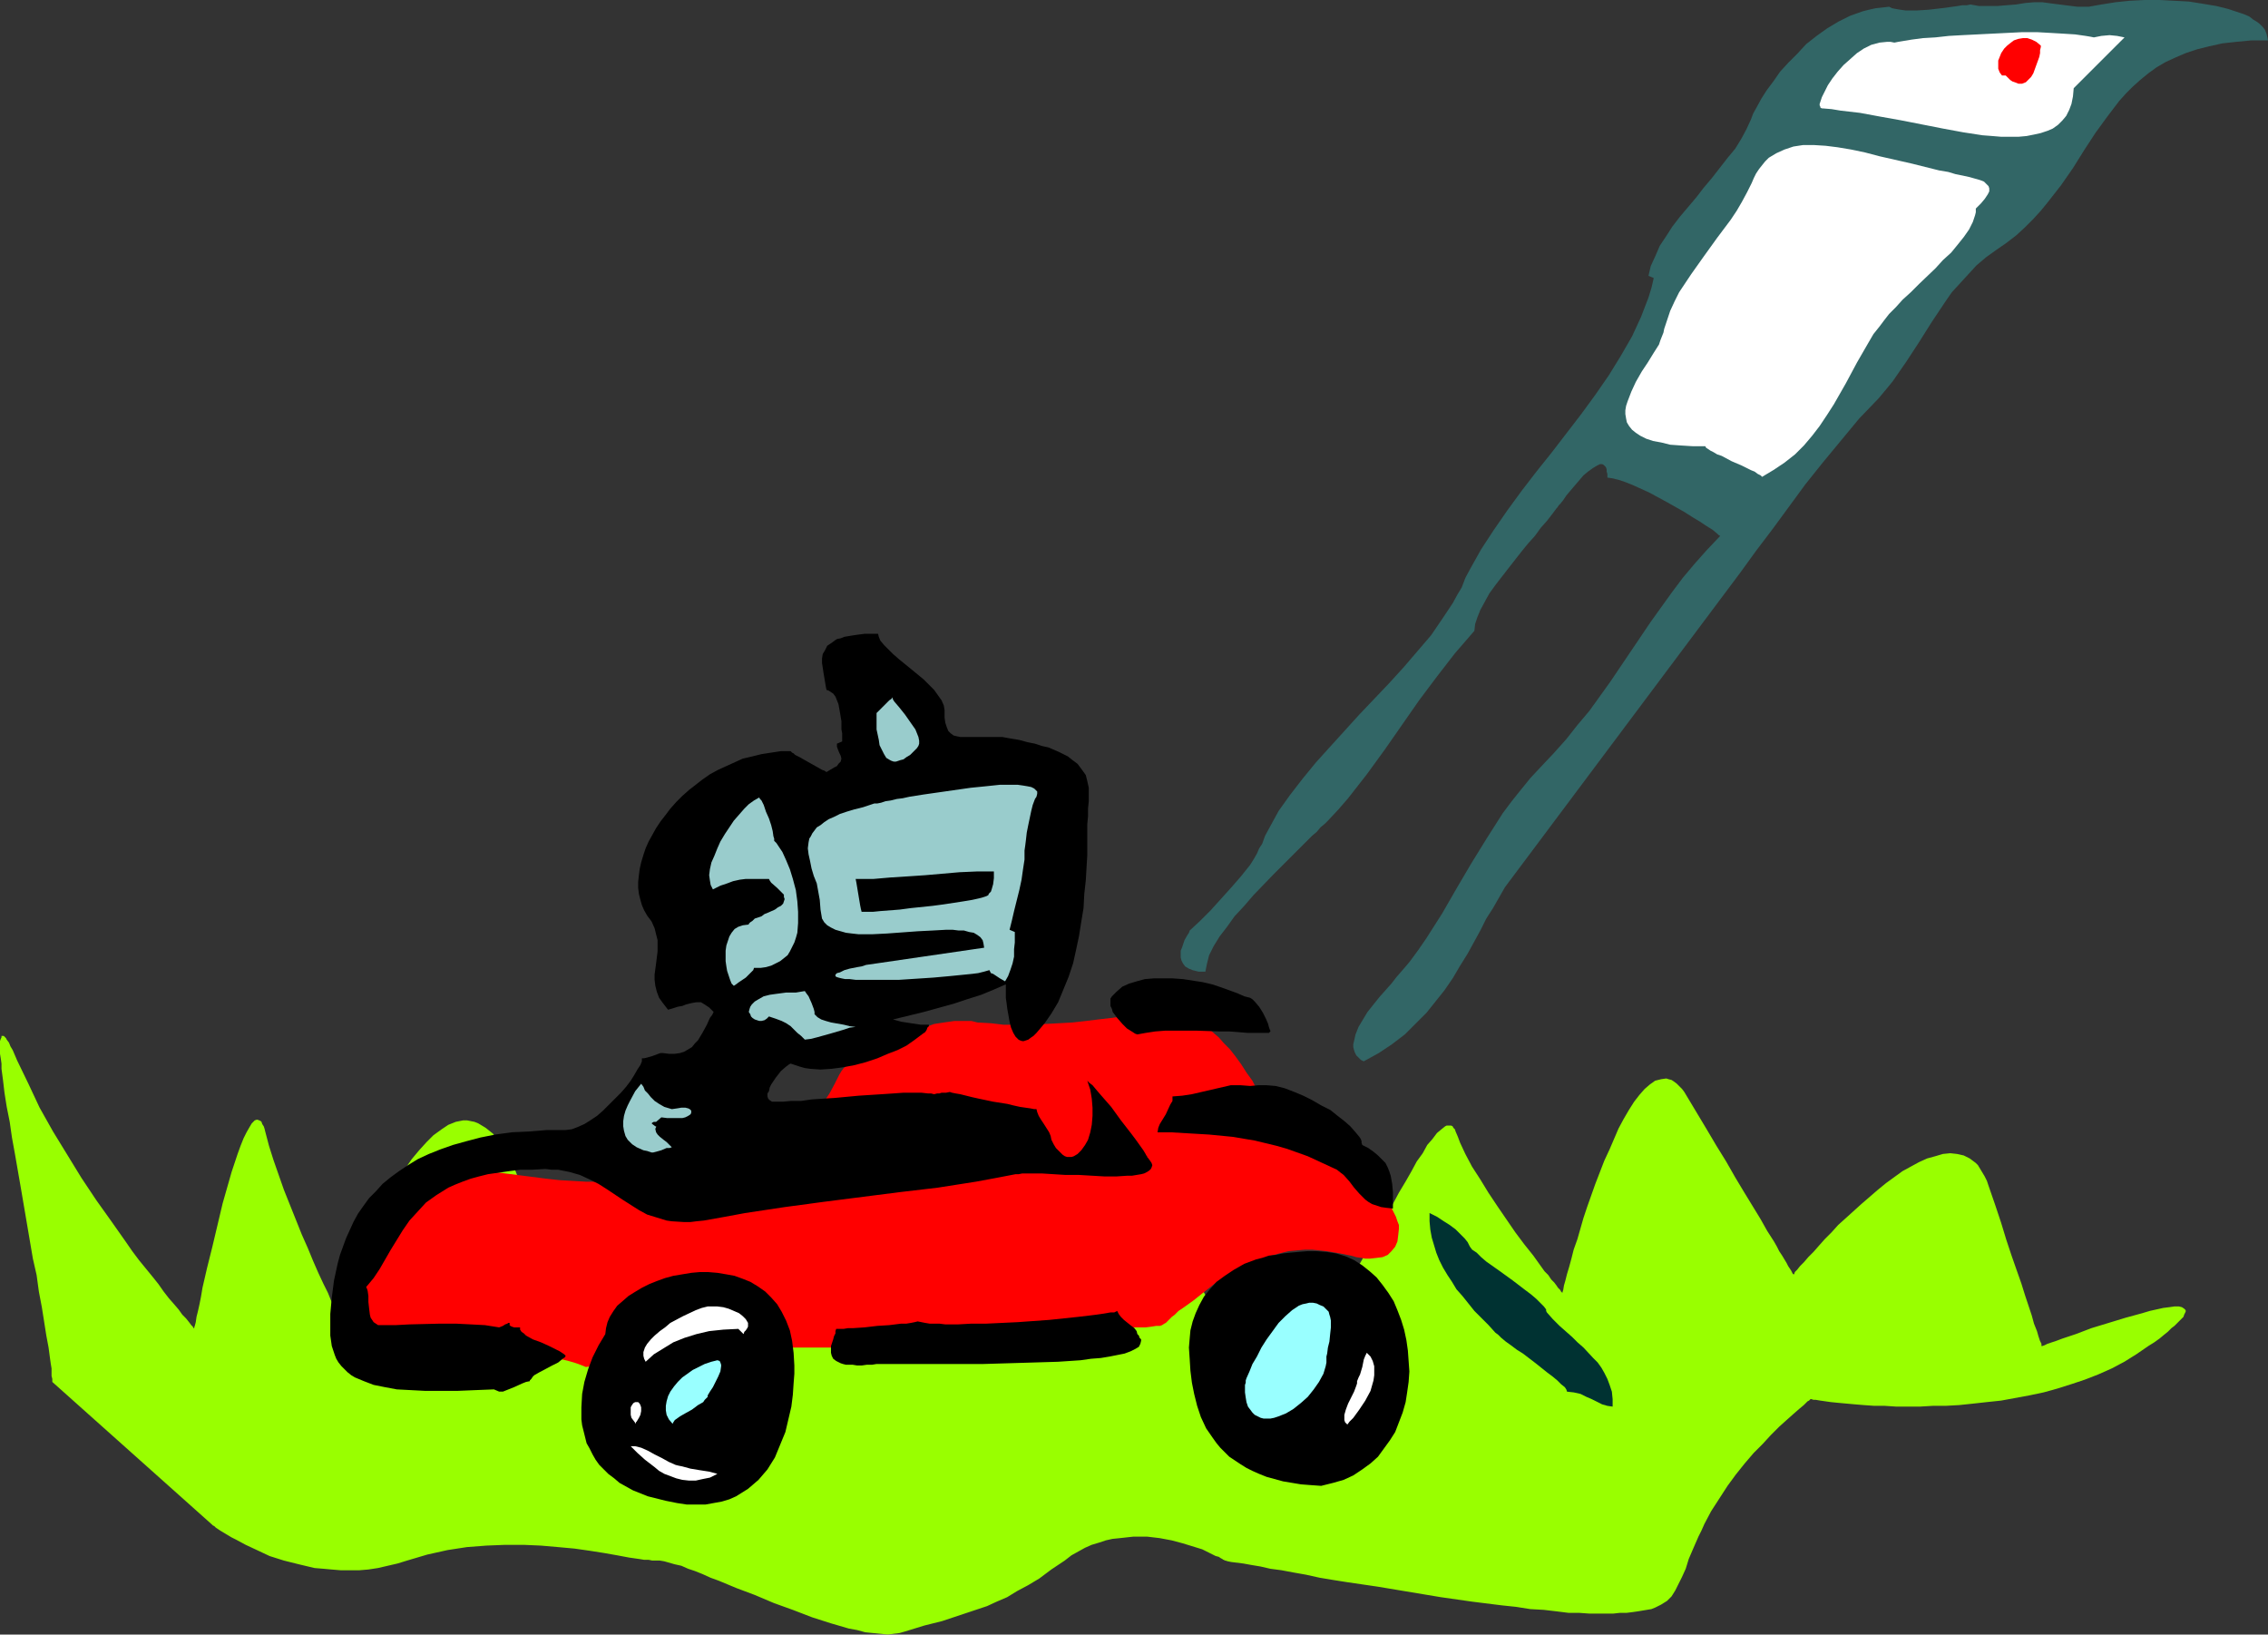 <?xml version="1.0" encoding="UTF-8" standalone="no"?>
<svg
   version="1.0"
   width="129.766mm"
   height="93.511mm"
   id="svg25"
   sodipodi:docname="Lawnmower 09.wmf"
   xmlns:inkscape="http://www.inkscape.org/namespaces/inkscape"
   xmlns:sodipodi="http://sodipodi.sourceforge.net/DTD/sodipodi-0.dtd"
   xmlns="http://www.w3.org/2000/svg"
   xmlns:svg="http://www.w3.org/2000/svg">
  <rect width="100%" height="100%" fill="#333333" stroke="none"/>
  <sodipodi:namedview
     id="namedview25"
     pagecolor="#ffffff"
     bordercolor="#000000"
     borderopacity="0.25"
     inkscape:showpageshadow="2"
     inkscape:pageopacity="0.0"
     inkscape:pagecheckerboard="0"
     inkscape:deskcolor="#d1d1d1"
     inkscape:document-units="mm" />
  <defs
     id="defs1">
    <pattern
       id="WMFhbasepattern"
       patternUnits="userSpaceOnUse"
       width="6"
       height="6"
       x="0"
       y="0" />
  </defs>
  <path
     style="fill:#99ff00;fill-opacity:1;fill-rule:evenodd;stroke:none"
     d="m 11.312,298.804 v -0.646 l -0.162,-0.646 v -0.808 -0.808 l -0.162,-0.97 -0.162,-1.131 -0.323,-2.424 -0.485,-2.586 -0.485,-3.07 -0.485,-3.07 -0.646,-3.394 -0.485,-3.555 -0.808,-3.555 -1.293,-7.595 -1.293,-7.595 -1.293,-7.434 -0.646,-3.555 -0.485,-3.394 -0.646,-3.232 -0.485,-3.07 -0.323,-2.747 -0.323,-2.424 v -1.131 L 0.162,228.83 0,227.86 v -0.808 -1.454 -0.485 l 0.162,-0.485 0.162,-0.323 v -0.323 h 0.162 0.323 l 0.162,0.162 0.323,0.323 0.162,0.323 0.485,0.646 0.323,0.808 0.485,0.808 0.485,1.131 0.485,1.131 2.424,5.01 2.424,5.171 2.909,5.171 3.07,5.01 3.07,5.01 3.232,4.848 3.232,4.525 3.07,4.363 1.454,2.101 1.454,1.939 1.454,1.778 1.454,1.778 1.293,1.616 1.131,1.616 1.131,1.454 1.131,1.293 0.97,1.131 0.808,1.131 0.808,0.808 0.646,0.808 0.485,0.646 0.323,0.323 0.162,0.323 h 0.162 v -0.162 l 0.162,-0.485 0.162,-0.646 0.162,-1.131 0.323,-1.293 0.323,-1.454 0.323,-1.616 0.323,-1.939 0.485,-2.101 0.485,-2.101 1.131,-4.525 2.262,-9.535 1.293,-4.525 0.646,-2.262 0.646,-1.939 0.646,-1.939 0.646,-1.778 0.646,-1.616 0.646,-1.293 0.646,-1.131 0.485,-0.808 0.646,-0.646 0.485,-0.162 0.485,0.162 0.323,0.162 0.162,0.162 0.162,0.485 0.323,0.485 0.162,0.485 0.162,0.646 0.808,3.07 0.97,3.07 1.131,3.232 1.131,3.232 2.586,6.464 1.293,3.232 1.293,2.909 1.131,2.747 1.131,2.586 1.131,2.424 0.97,1.939 0.323,0.808 0.323,0.808 0.323,0.646 0.323,0.485 0.162,0.485 0.162,0.323 0.162,0.162 v 0.162 -0.162 l 0.162,-0.162 v -0.162 l 0.162,-0.323 0.323,-0.808 0.485,-1.131 0.485,-1.454 0.646,-1.616 0.808,-1.939 0.808,-2.101 0.97,-2.101 0.97,-2.262 1.131,-2.424 1.131,-2.424 2.586,-4.848 1.454,-2.424 1.293,-2.262 1.454,-2.101 1.454,-2.101 1.616,-1.939 1.616,-1.778 1.454,-1.454 1.778,-1.293 1.454,-0.97 1.616,-0.646 1.616,-0.323 h 0.808 l 0.808,0.162 0.808,0.162 0.808,0.323 0.808,0.485 0.808,0.485 0.808,0.646 0.808,0.646 0.646,0.97 0.808,0.97 0.808,1.131 0.808,1.293 0.646,1.454 0.808,1.454 1.293,3.232 1.293,3.07 1.293,2.747 0.97,2.747 0.97,2.424 0.97,2.262 0.97,2.262 0.808,2.101 0.646,1.778 0.646,1.778 0.808,1.616 0.485,1.616 0.646,1.293 0.646,1.293 0.485,1.131 0.485,1.131 0.485,0.808 0.646,0.97 0.485,0.646 0.646,0.646 0.646,0.646 0.646,0.485 1.454,0.808 1.616,0.646 0.97,0.162 0.97,0.162 1.131,0.162 h 1.131 1.293 1.454 1.293 l 1.454,-0.485 1.454,-0.646 1.293,-0.97 1.454,-0.97 1.293,-1.293 1.454,-1.454 1.293,-1.454 2.747,-3.394 2.747,-3.717 2.747,-3.717 2.747,-3.555 1.616,-1.616 1.454,-1.616 1.454,-1.454 1.616,-1.293 1.454,-1.131 1.616,-0.97 1.616,-0.646 1.778,-0.485 1.616,-0.162 h 1.778 l 1.939,0.485 0.808,0.323 0.97,0.323 0.97,0.485 0.97,0.646 0.97,0.646 0.97,0.808 1.131,0.808 2.101,2.101 0.97,1.293 2.101,2.424 1.939,2.262 1.616,2.101 1.616,1.939 1.293,1.778 1.293,1.454 1.293,1.454 0.97,1.293 0.97,1.131 0.808,0.808 0.808,0.808 0.646,0.646 0.646,0.485 0.646,0.485 0.485,0.162 h 0.646 0.485 l 0.485,-0.162 0.646,-0.323 0.646,-0.485 0.485,-0.646 0.646,-0.646 0.808,-0.808 0.808,-0.97 0.808,-0.97 0.97,-1.293 0.97,-1.131 1.131,-1.454 1.293,-1.454 1.454,-1.454 1.616,-1.778 1.616,-1.778 1.778,-1.616 1.778,-1.454 1.778,-1.293 1.778,-1.131 1.778,-0.97 1.778,-0.646 1.616,-0.646 1.616,-0.323 1.616,-0.323 1.454,-0.162 h 1.616 l 1.454,0.162 1.454,0.162 1.454,0.323 2.586,0.808 2.424,0.97 2.101,1.131 1.939,1.131 1.616,1.293 0.646,0.485 0.646,0.485 0.485,0.485 0.485,0.323 0.323,0.323 0.162,0.323 0.162,0.162 v 0 0.162 l 0.162,0.162 0.162,0.323 0.162,0.323 0.162,0.646 0.162,0.646 0.323,0.646 0.323,0.808 0.808,1.616 0.808,1.939 1.131,2.101 1.131,2.262 1.293,2.101 1.454,2.101 1.616,1.939 1.778,1.778 1.778,1.454 0.97,0.646 0.97,0.485 0.97,0.485 0.97,0.323 1.131,0.162 h 0.97 0.646 l 0.485,-0.162 1.131,-0.485 1.293,-0.808 1.293,-1.131 1.293,-1.293 1.293,-1.778 1.454,-1.778 1.454,-1.939 1.454,-2.262 1.454,-2.262 1.454,-2.424 1.454,-2.586 5.979,-10.504 2.747,-5.171 1.293,-2.424 1.454,-2.424 1.293,-2.262 1.131,-2.101 1.293,-1.778 0.97,-1.778 1.131,-1.293 0.97,-1.293 0.97,-0.808 0.808,-0.646 0.323,-0.162 h 0.323 0.323 0.323 l 0.323,0.162 0.162,0.323 0.323,0.323 0.162,0.485 0.485,1.131 0.485,1.293 1.131,2.424 1.454,2.747 1.778,2.747 1.778,2.909 1.939,2.909 3.878,5.656 1.939,2.586 1.939,2.424 1.616,2.262 0.808,1.131 0.808,0.808 0.646,0.97 0.646,0.646 0.485,0.646 0.323,0.485 0.485,0.485 0.162,0.323 0.162,0.162 0.162,0.162 v -0.162 0 l 0.162,-0.485 0.162,-0.97 0.323,-1.131 0.323,-1.293 0.485,-1.616 0.485,-1.778 0.485,-1.939 0.808,-2.262 0.646,-2.262 0.646,-2.262 0.808,-2.424 1.778,-5.01 1.939,-5.01 1.131,-2.424 0.97,-2.262 0.97,-2.262 1.131,-2.101 1.131,-1.939 1.131,-1.778 1.131,-1.454 1.131,-1.293 1.131,-0.97 1.131,-0.808 1.293,-0.323 1.131,-0.162 0.485,0.162 0.646,0.162 0.485,0.323 0.646,0.485 0.485,0.485 0.646,0.646 0.485,0.646 0.485,0.808 4.363,7.272 2.101,3.555 2.101,3.394 1.939,3.394 1.939,3.232 1.778,2.909 1.778,2.909 1.454,2.586 1.454,2.262 0.646,1.131 0.485,0.97 0.646,0.97 0.485,0.808 0.485,0.808 0.323,0.646 0.323,0.485 0.323,0.485 0.162,0.323 0.162,0.323 0.162,0.162 v 0 h 0.162 l 0.162,-0.485 0.485,-0.485 0.646,-0.808 0.808,-0.808 0.97,-1.131 1.131,-1.131 1.131,-1.293 1.293,-1.454 1.454,-1.454 1.454,-1.616 1.616,-1.454 3.394,-3.07 3.555,-3.07 1.778,-1.454 1.778,-1.293 1.778,-1.293 1.778,-0.97 1.778,-0.97 1.778,-0.808 1.778,-0.485 1.616,-0.485 1.616,-0.162 1.454,0.162 1.454,0.323 1.293,0.646 1.293,0.97 0.485,0.485 0.485,0.808 0.485,0.808 0.485,0.808 0.485,0.97 0.323,0.97 1.454,4.202 1.293,3.878 1.131,3.717 1.131,3.394 1.131,3.232 0.97,2.747 0.808,2.586 0.808,2.424 0.646,1.939 0.485,1.778 0.646,1.616 0.323,1.131 0.323,0.97 0.323,0.646 v 0.485 h 0.162 v 0 l 0.485,-0.162 0.646,-0.323 0.97,-0.323 0.97,-0.323 1.293,-0.485 1.454,-0.485 1.454,-0.485 3.394,-1.293 3.717,-1.131 3.717,-1.131 3.555,-0.97 1.616,-0.485 1.454,-0.323 1.454,-0.323 1.293,-0.162 1.131,-0.162 h 0.97 l 0.646,0.162 0.485,0.323 0.323,0.323 v 0.323 l -0.323,0.646 -0.162,0.485 -0.323,0.323 -0.485,0.485 -0.485,0.485 -0.646,0.646 -0.646,0.485 -0.808,0.808 -0.808,0.646 -0.97,0.808 -1.131,0.808 -1.293,0.808 -2.586,1.778 -2.586,1.616 -2.747,1.454 -2.909,1.293 -2.909,1.131 -2.909,0.97 -3.07,0.97 -2.909,0.808 -3.07,0.646 -6.141,1.131 -3.07,0.323 -2.909,0.323 -3.07,0.323 -2.909,0.162 h -2.747 l -2.747,0.162 h -5.333 l -2.424,-0.162 h -2.262 l -2.262,-0.162 -1.939,-0.162 -1.778,-0.162 -1.778,-0.162 -1.616,-0.162 -1.131,-0.162 -1.131,-0.162 -0.97,-0.162 h -0.485 l -0.485,-0.162 h -0.162 v 0 l -0.162,0.162 -0.162,0.162 -0.323,0.162 -0.323,0.323 -0.485,0.485 -0.97,0.808 -1.293,1.131 -1.454,1.293 -1.616,1.454 -1.778,1.778 -1.778,1.939 -1.939,1.939 -1.939,2.262 -1.939,2.424 -1.778,2.424 -1.778,2.747 -1.778,2.747 -1.454,2.747 -0.646,1.454 -0.646,1.293 -1.131,2.586 -0.97,2.262 -0.646,2.101 -0.808,1.778 -0.808,1.616 -0.646,1.293 -0.808,1.293 -0.97,0.97 -1.293,0.808 -1.293,0.646 -0.808,0.323 -0.97,0.162 -0.97,0.162 -0.97,0.162 -1.131,0.162 -1.293,0.162 h -1.454 l -1.454,0.162 h -1.616 -1.778 -1.778 l -2.262,-0.162 h -2.262 l -2.586,-0.323 -2.747,-0.323 -2.909,-0.162 -3.07,-0.485 -3.07,-0.323 -6.464,-0.808 -6.787,-0.97 -13.574,-2.262 -6.626,-0.97 -3.07,-0.485 -2.909,-0.485 -2.909,-0.646 -2.747,-0.485 -2.586,-0.485 -2.424,-0.323 -2.101,-0.485 -1.939,-0.323 -1.778,-0.323 -1.293,-0.162 -1.293,-0.162 -0.808,-0.162 -0.485,-0.162 h -0.162 v 0 l -0.162,-0.162 h -0.162 l -0.162,-0.162 -0.323,-0.162 -0.485,-0.323 -0.646,-0.162 -0.646,-0.323 -0.646,-0.323 -1.616,-0.808 -2.101,-0.646 -2.101,-0.646 -2.424,-0.646 -2.586,-0.485 -2.747,-0.323 h -2.909 l -2.909,0.323 -1.616,0.162 -1.454,0.323 -1.454,0.485 -1.616,0.485 -1.454,0.646 -1.454,0.808 -1.454,0.808 -1.454,1.131 -2.909,1.939 -2.586,1.939 -2.424,1.454 -2.424,1.293 -2.101,1.293 -2.262,0.97 -2.101,0.97 -1.939,0.646 -3.878,1.293 -3.878,1.293 -3.878,0.97 -2.101,0.646 -2.101,0.646 -1.131,0.323 -1.293,0.162 -1.293,0.162 -1.616,-0.162 -1.616,-0.162 -1.616,-0.162 -1.778,-0.485 -1.778,-0.323 -3.878,-1.131 -4.04,-1.293 -4.202,-1.616 -4.04,-1.454 -4.202,-1.778 -3.878,-1.454 -1.939,-0.808 -1.939,-0.808 -1.778,-0.646 -1.778,-0.808 -1.616,-0.646 -1.454,-0.485 -1.454,-0.646 -1.454,-0.323 -1.131,-0.323 -1.131,-0.323 -0.97,-0.162 h -0.808 -0.808 l -0.808,-0.162 h -0.97 l -0.97,-0.162 -2.262,-0.323 -2.586,-0.485 -2.747,-0.485 -3.07,-0.485 -3.394,-0.485 -3.555,-0.323 -3.717,-0.323 -3.717,-0.162 h -4.04 l -4.04,0.162 -4.202,0.323 -4.202,0.646 -4.363,0.97 -4.363,1.293 -2.101,0.646 -2.101,0.485 -2.101,0.485 -2.101,0.323 -1.939,0.162 h -2.101 -1.939 l -1.939,-0.162 -1.778,-0.162 -1.939,-0.162 -3.394,-0.808 -3.232,-0.808 -3.07,-0.97 -2.747,-1.293 -2.424,-1.131 -2.101,-1.131 -0.97,-0.485 -0.808,-0.485 -0.808,-0.485 -0.808,-0.485 -0.485,-0.323 -0.485,-0.323 -0.323,-0.323 -0.323,-0.162 -0.162,-0.162 v 0 z"
     id="path1" />
  <path
     style="fill:#ff0000;fill-opacity:1;fill-rule:evenodd;stroke:none"
     d="m 126.694,295.572 -0.808,-0.323 -0.808,-0.323 -0.97,-0.323 -1.131,-0.323 -1.293,-0.323 -1.293,-0.162 -1.454,-0.162 -1.616,-0.323 -3.394,-0.162 -3.555,-0.323 -3.717,-0.162 -3.878,-0.323 -3.717,-0.162 -3.555,-0.162 -3.394,-0.323 -1.454,-0.162 -1.616,-0.162 -1.293,-0.162 -1.131,-0.162 -1.131,-0.323 -0.97,-0.162 -0.97,-0.323 -0.485,-0.323 -0.485,-0.323 -0.323,-0.323 -0.485,-0.808 -0.646,-0.808 -1.454,-1.616 -1.616,-1.616 -1.616,-1.616 -1.454,-1.616 -0.646,-0.808 -0.485,-0.808 -0.162,-0.808 -0.323,-0.808 0.162,-0.808 0.323,-0.808 0.162,-0.323 0.162,-0.485 0.646,-1.293 0.323,-0.646 0.323,-0.808 0.646,-1.454 0.808,-1.778 0.97,-1.778 1.939,-3.878 1.131,-1.939 1.293,-1.778 1.293,-1.778 1.293,-1.616 1.293,-1.293 1.454,-1.131 1.616,-0.97 1.616,-0.485 0.808,-0.162 0.97,-0.162 0.97,-0.162 h 1.131 2.424 l 2.586,0.162 2.909,0.323 2.909,0.323 12.605,1.616 2.909,0.323 2.909,0.162 2.747,0.162 h 2.424 1.131 0.97 l 0.808,-0.162 0.97,-0.162 1.454,-0.485 1.131,-0.485 0.97,-0.485 0.808,-0.485 0.808,-0.485 0.485,-0.485 1.293,-0.97 0.485,-0.323 0.808,-0.323 0.808,-0.162 1.131,-0.323 h 1.293 1.454 l 0.808,0.162 0.97,0.162 1.131,0.162 1.131,0.162 2.262,0.323 h 2.101 1.778 l 1.778,-0.162 1.454,-0.323 1.293,-0.485 1.293,-0.646 1.293,-0.646 2.262,-1.454 2.262,-1.778 2.586,-1.616 1.293,-0.97 1.616,-0.808 1.454,-0.808 1.293,-0.97 0.97,-0.97 0.97,-0.97 0.808,-1.131 0.646,-0.97 1.131,-2.101 0.97,-1.939 0.485,-0.808 0.485,-0.646 0.808,-0.646 0.646,-0.485 0.97,-0.162 1.131,-0.162 1.131,-0.162 1.131,-0.323 1.131,-0.485 1.131,-0.646 1.131,-0.808 1.293,-0.808 2.586,-1.778 1.454,-0.97 1.454,-0.808 1.778,-0.646 1.778,-0.646 2.101,-0.323 2.262,-0.323 h 2.424 1.293 l 1.293,0.323 2.909,0.162 2.747,0.323 h 3.07 2.909 l 5.979,-0.323 2.909,-0.162 2.909,-0.323 2.586,-0.323 2.747,-0.323 2.424,-0.323 2.262,-0.323 2.101,-0.162 1.778,-0.323 h 1.616 l 1.293,-0.162 1.293,0.162 h 1.131 l 1.131,0.323 1.293,0.485 1.131,0.323 1.293,0.646 1.131,0.808 1.131,0.646 1.293,1.131 1.131,0.97 1.131,1.293 1.293,1.293 1.131,1.454 1.293,1.778 1.131,1.778 1.293,1.778 0.485,0.97 0.646,0.808 1.131,1.454 1.293,1.293 1.131,0.808 1.131,0.646 1.293,0.646 2.262,0.646 2.424,0.646 1.131,0.323 1.293,0.485 1.131,0.646 1.131,0.97 1.293,1.131 1.131,1.454 2.424,3.07 2.262,2.909 2.262,2.747 1.778,2.424 0.97,1.131 0.808,1.131 0.646,1.131 0.485,0.97 0.485,0.97 0.323,0.97 0.323,0.808 v 0.808 l -0.162,1.454 -0.162,1.293 -0.485,1.131 -0.808,0.97 -0.808,0.808 -1.131,0.485 -1.293,0.162 -1.454,0.162 h -0.97 l -0.808,-0.162 -1.131,-0.162 -1.131,-0.323 -2.424,-0.485 -2.909,-0.485 -1.454,-0.162 -1.616,-0.162 h -1.616 l -1.778,0.162 -1.778,0.162 -1.939,0.485 -1.778,0.485 -1.939,0.646 -1.939,0.808 -1.616,0.646 -1.454,0.808 -1.293,0.646 -1.131,0.646 -0.97,0.646 -1.778,1.131 -3.07,2.424 -1.616,1.293 -1.131,0.808 -1.131,0.808 -0.97,0.646 -0.808,0.808 -0.646,0.485 -0.485,0.485 -0.808,0.808 -0.323,0.162 -0.485,0.323 -0.485,0.162 h -0.808 l -0.97,0.162 -1.293,0.162 h -0.646 -0.808 -7.434 -1.616 -1.778 l -1.939,0.162 h -1.939 l -2.262,0.162 -2.101,0.162 -4.686,0.162 -4.848,0.323 -5.01,0.323 -4.848,0.485 -4.848,0.485 -4.686,0.323 -4.363,0.485 -1.939,0.162 -1.939,0.162 -1.939,0.162 -1.616,0.162 h -1.454 l -1.293,0.162 -1.293,0.162 -0.97,0.162 h -0.808 l -0.485,0.162 h -0.485 v 0 0 h -19.23 z"
     id="path2" />
  <path
     style="fill:#326666;fill-opacity:1;fill-rule:evenodd;stroke:none"
     d="m 318.836,136.393 0.162,-1.454 0.485,-1.454 0.646,-1.616 0.97,-1.778 0.97,-1.778 1.293,-1.778 2.747,-3.555 2.909,-3.717 1.454,-1.778 1.454,-1.616 1.293,-1.778 1.293,-1.454 1.131,-1.454 0.97,-1.293 0.162,-0.162 0.323,-0.485 0.323,-0.323 0.646,-0.808 0.646,-0.97 1.778,-2.101 1.939,-2.262 0.97,-0.808 1.131,-0.808 0.808,-0.485 0.646,-0.323 h 0.485 l 0.323,0.162 0.162,0.162 0.323,0.323 0.162,0.485 v 0.485 l 0.162,0.485 v 0.808 l 1.131,0.162 1.293,0.323 1.454,0.485 1.616,0.646 1.778,0.808 1.778,0.808 3.878,2.101 3.717,2.101 1.778,1.131 1.616,0.97 1.454,0.97 1.293,0.808 0.97,0.808 0.323,0.323 0.323,0.162 -2.909,3.07 -2.586,2.909 -2.586,3.07 -2.424,3.232 -4.525,6.303 -4.363,6.464 -4.363,6.464 -4.525,6.303 -2.586,3.07 -2.424,3.07 -2.747,3.07 -2.747,2.909 -2.262,2.424 -2.101,2.586 -1.939,2.424 -1.939,2.586 -3.394,5.333 -3.394,5.495 -3.232,5.495 -3.07,5.333 -3.394,5.333 -1.778,2.586 -1.778,2.424 -0.808,0.97 -0.97,1.131 -1.131,1.293 -1.131,1.454 -2.586,2.909 -2.586,3.232 -0.97,1.616 -0.97,1.616 -0.646,1.616 -0.323,1.454 -0.162,0.646 v 0.646 l 0.162,0.646 0.162,0.485 0.323,0.646 0.485,0.485 0.485,0.485 0.646,0.323 3.232,-1.778 2.909,-1.939 2.747,-2.101 2.262,-2.262 2.424,-2.424 1.939,-2.424 1.939,-2.424 1.778,-2.586 1.616,-2.747 1.616,-2.586 2.747,-5.01 1.293,-2.586 1.454,-2.262 1.293,-2.262 1.293,-2.262 50.904,-68.035 3.394,-4.686 3.555,-4.686 3.555,-4.848 3.555,-4.848 3.878,-4.848 3.878,-4.686 3.878,-4.686 4.202,-4.363 1.616,-1.939 1.454,-1.778 2.909,-4.202 2.747,-4.202 2.747,-4.363 2.909,-4.363 1.454,-2.101 1.778,-1.939 1.778,-1.939 1.778,-1.939 2.101,-1.778 2.262,-1.616 2.101,-1.454 2.101,-1.616 1.939,-1.778 1.778,-1.778 1.616,-1.778 1.454,-1.778 2.909,-3.717 2.586,-3.717 2.424,-3.878 2.424,-3.717 2.586,-3.555 2.586,-3.394 1.454,-1.616 1.454,-1.454 1.616,-1.454 1.778,-1.454 1.778,-1.293 1.939,-1.131 2.101,-0.97 2.262,-0.97 2.424,-0.808 2.586,-0.646 2.909,-0.646 2.909,-0.323 3.394,-0.323 h 3.555 l -0.162,-0.808 -0.162,-0.646 -0.323,-0.808 -0.485,-0.646 -0.646,-0.646 -0.646,-0.485 -0.808,-0.485 -0.808,-0.646 -1.131,-0.485 -0.97,-0.323 -2.424,-0.808 -2.586,-0.646 -2.909,-0.485 -3.07,-0.485 -3.07,-0.162 L 467.023,0 h -3.232 l -3.232,0.162 -3.07,0.323 -3.07,0.485 -2.747,0.485 h -2.424 l -2.586,-0.323 -2.586,-0.323 -2.424,-0.323 h -1.778 l -1.939,0.162 -1.939,0.323 -2.101,0.162 -1.939,0.162 h -2.101 -1.939 l -1.778,-0.323 -0.808,0.162 h -0.97 l -0.97,0.162 -1.131,0.162 -2.424,0.323 -2.747,0.323 -2.586,0.162 h -2.424 l -1.131,-0.162 -0.97,-0.162 -0.808,-0.162 -0.646,-0.323 -1.454,0.162 -1.454,0.162 -1.454,0.323 -1.293,0.323 -2.747,0.97 -2.586,1.293 -2.424,1.454 -2.262,1.616 -2.262,1.778 -1.939,2.101 -1.939,1.939 -1.778,1.939 -1.454,2.101 -1.454,1.939 -1.131,1.778 -0.97,1.778 -0.808,1.454 -0.485,1.293 -0.97,2.101 -1.131,2.101 -1.293,2.101 -1.616,1.939 -3.394,4.363 -1.778,2.101 -1.616,2.101 -3.555,4.202 -1.616,2.101 -1.454,2.262 -1.293,1.939 -0.97,2.262 -0.97,2.101 -0.485,2.101 1.131,0.485 -0.485,2.101 -0.646,2.101 -0.808,2.101 -0.808,2.101 -0.97,2.101 -0.97,2.101 -2.424,4.202 -2.586,4.202 -2.909,4.202 -3.07,4.202 -3.232,4.202 -3.232,4.202 -3.232,4.04 -3.232,4.202 -3.07,4.202 -2.909,4.202 -2.747,4.202 -2.262,4.04 -1.131,2.101 -0.808,2.101 -0.97,1.616 -0.97,1.778 -2.262,3.394 -2.424,3.555 -2.909,3.394 -2.909,3.394 -3.232,3.555 -3.232,3.394 -3.232,3.394 -6.302,6.949 -3.07,3.394 -2.909,3.555 -2.747,3.555 -2.424,3.394 -1.939,3.555 -0.97,1.778 -0.646,1.778 -0.646,0.97 -0.485,1.131 -0.646,1.131 -0.808,1.293 -1.939,2.424 -2.101,2.424 -4.525,5.01 -2.262,2.262 -2.262,2.101 -0.162,0.485 -0.323,0.485 -0.646,1.131 -0.485,1.454 -0.323,0.808 v 0.646 0.808 l 0.162,0.646 0.323,0.646 0.485,0.646 0.808,0.485 0.808,0.323 1.293,0.323 h 0.808 0.646 l 0.162,-0.808 0.162,-0.808 0.485,-1.939 0.485,-0.97 0.485,-0.97 1.293,-2.101 1.616,-2.101 1.616,-2.262 2.101,-2.262 1.939,-2.262 4.363,-4.525 2.262,-2.262 2.101,-2.101 2.101,-2.101 0.97,-0.97 0.97,-0.97 0.97,-0.808 0.808,-0.97 0.97,-0.808 0.646,-0.646 2.262,-2.424 2.101,-2.424 4.04,-5.171 3.878,-5.333 3.717,-5.333 3.717,-5.333 3.878,-5.171 3.878,-5.01 2.101,-2.424 z"
     id="path3" />
  <path
     style="fill:#000000;fill-opacity:1;fill-rule:evenodd;stroke:none"
     d="m 269.064,215.417 -1.454,-0.646 -1.778,-0.646 -1.778,-0.646 -1.939,-0.646 -2.101,-0.485 -2.101,-0.323 -2.101,-0.323 -2.262,-0.162 h -1.939 -2.101 l -1.939,0.162 -1.778,0.485 -1.616,0.485 -1.454,0.646 -1.293,1.131 -0.97,0.97 -0.323,0.485 v 0.485 0.485 0.646 l 0.323,0.646 0.162,0.646 0.97,1.293 1.131,1.293 0.97,0.97 1.293,0.808 0.485,0.323 0.485,0.162 1.778,-0.323 2.101,-0.323 2.101,-0.162 h 2.262 4.686 l 4.848,0.162 h 2.101 l 2.101,0.162 1.939,0.162 h 1.454 1.939 0.485 0.323 0.323 l 0.162,-0.162 0.162,-0.162 v -0.162 l -0.162,-0.323 -0.162,-0.485 -0.162,-0.646 -0.485,-1.131 -0.646,-1.293 -0.808,-1.293 -0.97,-1.131 -0.485,-0.485 -0.485,-0.323 -0.646,-0.162 z"
     id="path4" />
  <path
     style="fill:#000000;fill-opacity:1;fill-rule:evenodd;stroke:none"
     d="m 294.596,247.576 -0.162,-0.485 v -0.323 l -0.162,-0.485 -0.323,-0.485 -0.808,-0.97 -1.131,-1.293 -1.293,-1.131 -1.454,-1.131 -1.616,-1.293 -1.939,-0.97 -1.939,-1.131 -1.939,-0.97 -1.939,-0.808 -2.101,-0.808 -1.939,-0.485 -1.939,-0.162 h -1.778 l -1.778,0.162 -2.101,-0.162 h -2.101 l -2.101,0.485 -2.101,0.485 -4.202,0.97 -2.101,0.323 -2.101,0.162 v 0.97 l -0.485,0.808 -0.97,2.101 -1.293,2.101 -0.323,0.808 -0.162,0.97 h 2.909 l 5.494,0.323 2.747,0.162 5.01,0.485 4.848,0.808 4.686,1.131 2.262,0.646 2.262,0.808 2.262,0.808 2.101,0.97 2.101,0.97 2.101,0.97 0.808,0.646 0.646,0.485 1.293,1.454 0.485,0.646 0.485,0.646 1.131,1.293 1.293,1.293 0.646,0.485 0.808,0.485 0.97,0.323 0.97,0.323 1.131,0.162 1.454,0.162 v -1.778 -1.778 l -0.162,-1.778 -0.323,-1.778 -0.323,-0.97 -0.323,-0.808 -0.485,-0.97 -0.808,-0.808 -0.808,-0.808 -0.97,-0.808 -1.131,-0.808 z"
     id="path5" />
  <path
     style="fill:#003232;fill-opacity:1;fill-rule:evenodd;stroke:none"
     d="m 334.512,283.775 -0.162,-0.323 v -0.323 l -0.485,-0.646 -0.808,-0.808 -0.808,-0.808 -1.131,-0.97 -1.293,-0.97 -2.747,-2.101 -2.909,-2.101 -2.747,-1.939 -1.131,-0.97 -0.97,-0.97 -0.97,-0.646 -0.485,-0.646 -0.485,-0.97 -0.646,-0.808 -0.97,-0.97 -0.97,-0.97 -1.293,-0.97 -1.293,-0.808 -1.454,-0.97 -1.616,-0.808 v 1.778 l 0.162,1.778 0.323,1.778 0.485,1.616 0.485,1.616 0.646,1.616 0.808,1.616 0.97,1.616 0.97,1.454 0.97,1.616 1.293,1.454 1.293,1.616 1.293,1.616 1.454,1.454 1.616,1.616 1.454,1.616 0.646,0.485 0.646,0.646 0.97,0.808 1.131,0.808 1.293,0.97 1.293,0.808 2.747,2.101 2.424,1.939 1.293,0.97 0.97,0.808 0.808,0.808 0.808,0.646 0.323,0.485 0.162,0.485 1.454,0.162 1.454,0.323 1.293,0.646 1.131,0.485 2.262,1.131 1.131,0.323 1.131,0.162 v -1.616 l -0.162,-1.616 -0.485,-1.454 -0.485,-1.293 -0.646,-1.293 -0.646,-1.131 -0.808,-1.131 -0.97,-0.97 -2.101,-2.262 -1.293,-1.131 -1.131,-1.131 -2.747,-2.424 -1.454,-1.454 z"
     id="path6" />
  <path
     style="fill:#000000;fill-opacity:1;fill-rule:evenodd;stroke:none"
     d="m 248.217,250.323 -0.162,-0.162 v -0.162 l -0.162,-0.162 -0.162,-0.323 -0.485,-0.808 -0.808,-1.131 -0.808,-1.131 -0.97,-1.293 -2.262,-2.909 -2.101,-2.909 -1.131,-1.293 -1.131,-1.293 -0.97,-1.131 -0.808,-0.97 -0.646,-0.485 -0.323,-0.323 -0.162,-0.162 0.646,1.939 0.323,1.939 0.162,1.939 v 1.778 l -0.162,1.939 -0.323,1.616 -0.485,1.616 -0.646,1.131 -0.808,1.131 -0.808,0.808 -0.808,0.485 -0.485,0.162 h -0.485 -0.485 l -0.485,-0.162 -0.485,-0.323 -0.485,-0.485 -0.485,-0.485 -0.485,-0.485 -0.485,-0.808 -0.485,-0.97 -0.162,-0.808 -0.323,-0.808 -1.131,-1.778 -0.646,-0.97 -0.485,-0.808 -0.323,-0.808 -0.162,-0.646 h -0.485 l -0.808,-0.162 -1.131,-0.162 -1.131,-0.162 -1.454,-0.323 -1.293,-0.323 -3.07,-0.485 -3.07,-0.646 -1.454,-0.323 -1.293,-0.323 -1.293,-0.323 -0.97,-0.162 -0.808,-0.162 -0.485,-0.162 -0.808,0.162 h -0.485 -0.485 l -0.485,0.162 h -0.485 l -0.646,0.162 -0.646,-0.162 h -0.646 l -1.454,-0.162 h -1.778 -2.101 l -2.262,0.162 -2.424,0.162 -5.01,0.323 -5.171,0.485 -2.586,0.162 -2.424,0.162 -2.262,0.323 h -2.101 l -1.778,0.162 h -1.616 -0.808 l -0.485,-0.323 -0.323,-0.323 -0.162,-0.485 v -0.646 l 0.323,-0.485 0.162,-0.808 0.323,-0.646 0.97,-1.454 1.131,-1.454 1.131,-0.97 0.646,-0.485 0.323,-0.162 0.97,0.323 0.97,0.323 1.131,0.323 1.131,0.162 2.262,0.162 2.424,-0.162 2.424,-0.323 2.586,-0.485 2.424,-0.646 2.424,-0.808 2.262,-0.97 2.101,-0.808 1.939,-0.97 1.616,-1.131 1.293,-0.97 0.646,-0.485 0.485,-0.323 0.323,-0.485 0.162,-0.485 0.323,-0.323 v -0.323 h -0.808 -0.97 l -2.101,-0.323 -2.101,-0.323 -1.778,-0.485 6.626,-1.616 6.464,-1.778 2.909,-0.97 3.07,-0.97 2.747,-1.131 2.586,-1.131 v 0.808 0.97 1.131 l 0.162,1.131 0.162,1.293 0.485,2.747 0.323,1.293 0.485,1.131 0.485,0.808 0.646,0.646 0.323,0.162 0.485,0.162 h 0.323 l 0.485,-0.162 0.485,-0.162 0.646,-0.485 0.485,-0.323 0.646,-0.646 1.778,-2.101 1.454,-2.101 1.454,-2.424 1.131,-2.747 1.131,-2.747 0.97,-2.909 0.646,-2.909 0.646,-3.07 0.485,-3.07 0.485,-2.909 0.162,-3.07 0.323,-2.909 0.162,-2.747 0.162,-2.747 v -2.424 -2.262 -1.939 l 0.162,-1.778 v -1.616 l 0.162,-1.616 v -1.454 -1.454 l -0.323,-1.454 -0.323,-1.293 -0.808,-1.131 -0.97,-1.293 -0.646,-0.485 -0.646,-0.485 -0.808,-0.646 -0.97,-0.485 -0.97,-0.485 -1.131,-0.485 -1.131,-0.485 -1.454,-0.323 -1.454,-0.485 -1.616,-0.323 -1.778,-0.485 -1.939,-0.323 -1.778,-0.323 h -1.616 -2.909 -1.454 -3.07 l -0.808,-0.162 -0.646,-0.162 -0.646,-0.485 -0.485,-0.485 -0.323,-0.808 -0.323,-0.97 -0.162,-1.131 v -1.616 l -0.162,-0.97 -0.485,-1.131 -0.808,-1.131 -0.808,-1.131 -1.131,-1.131 -1.131,-1.131 -2.747,-2.262 -2.586,-2.101 -1.293,-1.131 -0.97,-0.97 -0.97,-0.97 -0.808,-0.97 -0.323,-0.808 -0.162,-0.646 h -1.454 -1.454 l -1.293,0.162 -1.131,0.162 -0.97,0.162 -0.97,0.162 -0.808,0.323 -0.808,0.162 -0.485,0.323 -0.646,0.485 -0.97,0.646 -0.485,0.97 -0.485,0.808 -0.162,0.97 v 0.97 l 0.323,2.101 0.323,1.939 0.162,0.97 0.162,0.808 0.485,0.162 0.485,0.323 0.485,0.323 0.485,0.646 0.323,0.808 0.323,0.808 0.323,1.778 0.323,1.939 v 1.778 l 0.162,0.808 v 1.778 l -1.131,0.485 v 0.646 l 0.162,0.485 0.323,0.808 0.323,0.646 0.162,0.646 -0.162,0.646 -0.162,0.162 -0.323,0.323 -0.323,0.485 -0.646,0.323 -0.808,0.485 -0.808,0.485 -0.485,-0.323 -0.485,-0.162 -1.131,-0.646 -2.586,-1.454 -1.131,-0.646 -0.97,-0.485 -0.323,-0.323 -0.323,-0.162 -0.162,-0.162 -0.162,-0.162 h -2.101 l -2.101,0.323 -2.101,0.323 -1.939,0.485 -2.101,0.485 -1.778,0.808 -1.778,0.808 -1.778,0.808 -1.778,0.97 -1.616,1.131 -1.454,1.131 -1.454,1.131 -1.454,1.293 -1.293,1.293 -1.293,1.454 -0.97,1.293 -1.131,1.454 -0.97,1.454 -0.808,1.454 -0.808,1.454 -0.646,1.454 -0.485,1.454 -0.485,1.616 -0.323,1.454 -0.162,1.293 -0.162,1.454 v 1.293 l 0.162,1.293 0.323,1.293 0.323,1.131 0.485,1.131 0.646,1.131 0.97,1.293 0.646,1.454 0.323,1.293 0.323,1.293 v 2.424 l -0.323,2.586 -0.323,2.424 v 1.131 l 0.162,1.293 0.323,1.293 0.485,1.293 0.808,1.131 1.131,1.454 1.131,-0.323 0.97,-0.323 0.97,-0.162 0.808,-0.323 0.646,-0.162 0.646,-0.162 0.97,-0.162 h 0.97 l 0.808,0.485 0.485,0.323 0.485,0.323 0.485,0.485 0.485,0.485 -0.323,0.646 -0.485,0.646 -0.646,1.454 -0.97,1.778 -0.97,1.616 -0.646,0.646 -0.646,0.808 -0.808,0.485 -0.808,0.485 -0.97,0.323 -1.131,0.162 h -1.293 l -1.293,-0.162 h -0.485 l -0.485,0.162 -1.293,0.485 -1.131,0.323 -0.646,0.162 h -0.485 v 0.646 l -0.323,0.808 -0.646,0.97 -0.646,1.131 -0.808,1.293 -0.97,1.293 -1.131,1.293 -1.293,1.293 -2.586,2.586 -1.293,1.131 -1.454,0.97 -1.293,0.808 -1.454,0.646 -1.293,0.485 -1.293,0.162 h -4.04 l -4.04,0.323 -3.555,0.162 -3.555,0.485 -3.232,0.646 -3.07,0.808 -2.909,0.808 -2.747,0.97 -2.424,0.97 -2.424,1.131 -2.101,1.293 -1.939,1.293 -1.778,1.293 -1.778,1.454 -1.454,1.616 -1.454,1.454 -1.293,1.778 -1.131,1.616 -0.97,1.778 -0.808,1.778 -0.808,1.778 -0.646,1.778 -0.646,1.778 -0.485,1.778 -0.808,3.717 -0.485,3.717 -0.323,3.555 v 3.555 1.131 l 0.162,1.131 0.162,1.131 0.323,0.97 0.323,0.97 0.323,0.808 0.485,0.808 0.646,0.808 0.646,0.646 0.646,0.646 0.808,0.646 0.808,0.485 1.939,0.808 2.101,0.808 2.424,0.485 2.586,0.485 3.07,0.162 3.07,0.162 h 3.394 3.555 l 3.878,-0.162 4.04,-0.162 1.131,0.485 h 0.808 l 0.808,-0.323 1.616,-0.646 1.778,-0.808 0.808,-0.323 0.808,-0.162 v -0.162 l 0.323,-0.323 0.323,-0.485 0.323,-0.323 1.131,-0.646 2.747,-1.454 1.293,-0.646 0.97,-0.808 0.485,-0.323 0.162,-0.323 -0.323,-0.323 -0.485,-0.323 -0.485,-0.323 -0.646,-0.323 -1.616,-0.808 -1.778,-0.808 -1.778,-0.646 -1.454,-0.808 -0.485,-0.485 -0.485,-0.323 -0.323,-0.485 v -0.485 h -0.808 -0.485 l -0.485,-0.162 -0.323,-0.162 -0.162,-0.162 v -0.323 -0.162 0 h -0.323 l -0.162,0.162 -0.485,0.162 -0.485,0.323 -0.808,0.323 -3.07,-0.485 -3.07,-0.162 -3.232,-0.162 h -3.394 l -6.626,0.162 -3.07,0.162 h -2.909 -0.808 l -0.485,-0.323 -0.485,-0.323 -0.646,-0.97 -0.162,-0.646 -0.162,-1.293 -0.162,-1.454 v -1.293 l -0.162,-1.131 -0.162,-0.485 -0.162,-0.323 1.616,-1.939 1.293,-1.939 2.424,-4.202 2.586,-4.202 1.454,-2.101 1.778,-1.939 1.778,-1.939 1.131,-0.808 1.131,-0.808 1.293,-0.808 1.293,-0.808 1.454,-0.646 1.616,-0.646 1.778,-0.646 1.778,-0.485 1.939,-0.485 2.262,-0.323 2.262,-0.323 2.424,-0.323 h 2.586 l 2.909,-0.162 1.293,0.162 h 1.454 l 2.424,0.485 2.262,0.646 2.101,0.97 1.939,0.97 1.778,1.131 3.394,2.262 1.778,1.131 1.778,1.131 1.778,0.97 2.101,0.646 2.101,0.646 1.131,0.162 2.586,0.162 h 1.454 l 1.293,-0.162 1.616,-0.162 4.525,-0.808 4.363,-0.808 8.565,-1.293 8.403,-1.131 16.483,-2.101 8.242,-0.97 8.242,-1.293 4.363,-0.808 4.202,-0.808 h 0.646 l 0.808,-0.162 h 0.97 0.97 2.262 l 2.586,0.162 2.586,0.162 h 2.909 l 5.494,0.323 h 2.586 l 2.424,-0.162 h 0.97 l 0.97,-0.162 0.97,-0.162 0.646,-0.162 0.646,-0.323 0.485,-0.323 0.323,-0.323 0.162,-0.323 0.162,-0.485 -0.162,-0.485 -0.323,-0.485 z"
     id="path7" />
  <path
     style="fill:#000000;fill-opacity:1;fill-rule:evenodd;stroke:none"
     d="m 130.896,288.461 -1.454,2.424 -1.293,2.586 -0.97,2.586 -0.808,2.747 -0.485,2.586 -0.162,2.909 v 2.586 l 0.162,1.293 0.323,1.293 0.323,1.293 0.323,1.293 0.646,1.131 0.646,1.293 0.646,1.131 0.808,1.131 0.97,0.97 0.97,0.97 1.293,0.97 1.131,0.97 1.454,0.808 1.454,0.808 1.616,0.646 1.616,0.646 1.939,0.485 1.939,0.485 2.424,0.485 2.101,0.323 h 2.101 1.939 l 1.778,-0.323 1.778,-0.323 1.616,-0.485 1.454,-0.646 1.293,-0.808 1.293,-0.808 1.131,-0.97 1.131,-0.97 0.97,-1.131 0.97,-1.131 0.808,-1.293 0.808,-1.293 1.131,-2.747 1.131,-2.747 0.646,-2.747 0.646,-2.747 0.323,-2.586 0.162,-2.424 0.162,-2.101 v -0.97 -0.808 l -0.162,-2.747 -0.323,-2.586 -0.485,-2.262 -0.808,-2.101 -0.97,-1.939 -0.97,-1.616 -1.293,-1.454 -1.293,-1.293 -1.616,-1.131 -1.616,-0.97 -1.616,-0.646 -1.778,-0.646 -1.778,-0.323 -1.939,-0.323 -1.939,-0.162 h -1.939 l -1.778,0.162 -1.939,0.323 -1.939,0.323 -1.778,0.485 -1.778,0.646 -1.616,0.646 -1.616,0.808 -1.616,0.97 -1.293,0.808 -1.293,1.131 -1.131,0.97 -0.808,1.131 -0.808,1.293 -0.485,1.131 -0.323,1.293 z"
     id="path8" />
  <path
     style="fill:#000000;fill-opacity:1;fill-rule:evenodd;stroke:none"
     d="m 245.955,288.461 -0.162,-0.646 -0.485,-0.646 -0.646,-0.485 -1.616,-1.293 -0.646,-0.646 -0.485,-0.646 -0.323,-0.646 -0.646,0.323 h -0.808 l -0.97,0.162 -0.97,0.162 -1.131,0.162 -1.293,0.162 -2.747,0.323 -3.07,0.323 -3.07,0.323 -6.787,0.485 -6.787,0.323 h -3.232 l -2.909,0.162 h -2.747 l -1.293,-0.162 h -1.131 -0.97 l -0.97,-0.162 -0.808,-0.162 -0.808,-0.162 -0.646,0.162 -0.808,0.162 -0.97,0.162 h -1.131 l -2.586,0.323 -2.586,0.162 -2.747,0.323 -2.424,0.162 h -1.131 l -0.97,0.162 h -0.97 -0.646 l -0.162,0.485 v 0.485 l -0.323,0.646 -0.162,0.646 -0.485,1.454 v 0.808 0.646 l 0.162,0.646 0.323,0.646 0.646,0.485 0.97,0.485 0.485,0.162 0.646,0.162 h 0.646 0.808 l 0.97,0.162 h 0.97 l 1.131,-0.162 h 1.131 l 0.97,-0.162 h 1.131 1.454 20.523 l 10.827,-0.323 5.333,-0.162 2.424,-0.162 2.424,-0.162 2.262,-0.323 2.101,-0.162 1.939,-0.323 1.616,-0.323 1.616,-0.323 1.293,-0.485 0.97,-0.485 0.808,-0.485 0.323,-0.646 0.162,-0.646 v -0.323 l -0.323,-0.323 -0.162,-0.485 z"
     id="path9" />
  <path
     style="fill:#000000;fill-opacity:1;fill-rule:evenodd;stroke:none"
     d="m 284.577,270.523 h -1.778 l -1.939,0.162 -1.778,0.162 -1.616,0.162 -1.616,0.323 -1.454,0.162 -1.454,0.485 -1.293,0.323 -2.586,0.97 -2.262,1.293 -1.939,1.293 -1.778,1.293 -1.454,1.616 -1.293,1.616 -0.97,1.778 -0.808,1.778 -0.646,1.778 -0.485,1.939 -0.162,1.778 -0.162,1.939 0.162,2.424 0.162,2.586 0.323,2.586 0.485,2.424 0.646,2.586 0.808,2.424 1.131,2.424 1.454,2.101 0.808,1.131 0.808,0.97 0.97,0.97 0.97,0.97 2.424,1.616 1.293,0.808 1.293,0.646 1.454,0.646 1.616,0.646 1.778,0.485 1.778,0.485 1.939,0.323 1.939,0.323 2.101,0.162 2.262,0.162 2.586,-0.646 2.262,-0.646 2.101,-0.97 1.939,-1.293 1.778,-1.293 1.616,-1.454 1.293,-1.778 1.293,-1.778 1.131,-1.778 0.808,-2.101 0.808,-2.101 0.646,-2.262 0.323,-2.101 0.323,-2.262 0.162,-2.262 -0.162,-2.262 -0.162,-2.262 -0.323,-2.262 -0.485,-2.262 -0.646,-2.101 -0.808,-2.101 -0.808,-1.939 -1.131,-1.778 -1.293,-1.778 -1.293,-1.616 -1.454,-1.293 -1.616,-1.293 -1.778,-1.131 -1.778,-0.808 -2.101,-0.646 -2.101,-0.323 z"
     id="path10" />
  <path
     style="fill:#99cccc;fill-opacity:1;fill-rule:evenodd;stroke:none"
     d="m 189.557,154.654 v -0.485 l 0.485,-0.485 1.131,-1.131 0.646,-0.646 0.485,-0.485 0.485,-0.323 0.162,-0.323 0.162,0.485 0.323,0.485 0.97,1.131 1.293,1.616 1.131,1.616 1.131,1.616 0.323,0.808 0.323,0.808 0.162,0.808 v 0.646 l -0.162,0.485 -0.323,0.485 -0.808,0.808 -0.646,0.646 -0.808,0.485 -0.646,0.485 -0.646,0.162 -0.485,0.162 -0.485,0.162 h -0.485 l -0.485,-0.162 -0.323,-0.162 -0.808,-0.485 -0.485,-0.808 -0.485,-0.97 -0.485,-0.97 -0.162,-1.131 -0.485,-2.262 v -1.131 -0.808 z"
     id="path11" />
  <path
     style="fill:#99cccc;fill-opacity:1;fill-rule:evenodd;stroke:none"
     d="m 167.417,181.803 0.485,0.485 0.323,0.485 0.97,1.454 0.808,1.778 0.808,1.939 0.646,2.101 0.646,2.424 0.323,2.424 0.162,2.262 v 2.424 l -0.162,2.101 -0.323,1.131 -0.323,0.97 -0.485,0.97 -0.485,0.97 -0.485,0.808 -0.808,0.646 -0.808,0.646 -0.97,0.485 -0.97,0.485 -1.131,0.323 -1.131,0.162 h -1.454 l -0.162,0.485 -0.485,0.485 -0.485,0.485 -0.646,0.646 -1.454,0.97 -0.646,0.485 -0.485,0.323 -0.485,-0.485 -0.323,-0.808 -0.323,-0.97 -0.323,-0.97 -0.162,-0.97 -0.162,-1.131 v -1.131 -1.131 l 0.162,-1.131 0.323,-0.97 0.323,-0.97 0.485,-0.808 0.646,-0.808 0.808,-0.485 0.97,-0.323 1.293,-0.162 v -0.162 l 0.323,-0.323 0.485,-0.323 0.485,-0.485 1.454,-0.485 0.646,-0.485 0.808,-0.323 1.454,-0.646 0.646,-0.485 0.646,-0.323 0.485,-0.485 0.162,-0.485 0.162,-0.485 -0.162,-0.485 v -0.485 l -0.485,-0.485 -0.97,-0.97 -1.293,-1.131 -0.323,-0.485 -0.162,-0.323 h -1.778 -1.778 -1.454 l -1.293,0.162 -1.454,0.323 -1.293,0.485 -1.454,0.485 -1.616,0.808 -0.485,-0.97 -0.162,-0.97 -0.162,-1.131 0.162,-1.293 0.323,-1.454 0.646,-1.454 0.646,-1.616 0.646,-1.454 0.97,-1.616 0.97,-1.454 0.97,-1.454 1.131,-1.293 1.131,-1.293 0.97,-0.97 1.131,-0.808 1.131,-0.646 0.162,0.323 0.323,0.323 0.485,0.97 0.485,1.454 0.646,1.454 0.485,1.454 0.323,1.293 0.162,1.131 0.162,0.485 z"
     id="path12" />
  <path
     style="fill:#99cccc;fill-opacity:1;fill-rule:evenodd;stroke:none"
     d="m 221.553,183.904 v 1.939 l -0.323,2.101 -0.323,2.262 -0.485,2.262 -1.131,4.525 -0.485,2.101 -0.485,1.939 1.131,0.485 v 0.97 1.293 l -0.162,1.454 v 1.616 l -0.323,1.454 -0.485,1.454 -0.485,1.293 -0.646,1.131 -1.131,-0.646 -0.97,-0.646 -0.485,-0.323 -0.485,-0.162 -0.162,-0.323 -0.162,-0.323 -1.131,0.323 -1.293,0.323 -1.293,0.162 -1.616,0.162 -3.232,0.323 -3.555,0.323 -7.434,0.485 h -3.555 -4.525 -1.293 l -1.293,-0.162 h -0.97 l -0.808,-0.162 -0.646,-0.162 -0.485,-0.162 -0.162,-0.162 v -0.323 l 0.323,-0.323 0.646,-0.162 0.97,-0.485 1.131,-0.323 1.616,-0.323 0.97,-0.162 0.97,-0.323 1.131,-0.162 1.131,-0.162 23.27,-3.394 -0.162,-0.97 -0.162,-0.646 -0.485,-0.646 -0.646,-0.485 -0.808,-0.485 -0.97,-0.162 -1.131,-0.323 h -1.131 l -1.293,-0.162 h -1.454 l -2.909,0.162 -3.232,0.162 -6.626,0.485 -3.232,0.162 h -2.909 l -1.454,-0.162 -1.293,-0.162 -1.131,-0.323 -1.131,-0.323 -0.97,-0.485 -0.808,-0.485 -0.646,-0.646 -0.485,-0.808 -0.162,-0.97 -0.162,-0.97 -0.162,-2.101 -0.323,-1.778 -0.323,-1.778 -0.646,-1.616 -0.485,-1.616 -0.323,-1.616 -0.323,-1.454 -0.162,-1.293 0.162,-1.293 0.162,-0.808 0.323,-0.485 0.323,-0.646 0.485,-0.646 0.485,-0.646 0.808,-0.485 0.808,-0.646 0.97,-0.646 1.131,-0.485 1.293,-0.646 1.454,-0.485 1.616,-0.485 1.939,-0.485 1.939,-0.646 0.485,-0.162 h 0.646 l 0.808,-0.162 0.97,-0.323 1.131,-0.162 1.293,-0.323 1.293,-0.162 1.454,-0.323 3.07,-0.485 3.394,-0.485 6.787,-0.97 3.232,-0.323 3.07,-0.323 h 1.454 1.293 1.131 l 1.131,0.162 0.97,0.162 0.808,0.162 0.646,0.323 0.323,0.323 0.323,0.323 v 0.485 l -0.162,0.646 -0.323,0.485 -0.485,1.293 -0.323,1.293 -0.646,3.07 -0.323,1.616 -0.162,1.454 -0.162,1.293 z"
     id="path13" />
  <path
     style="fill:#000000;fill-opacity:1;fill-rule:evenodd;stroke:none"
     d="m 213.797,193.277 0.485,-0.485 0.162,-0.485 0.323,-1.131 0.162,-1.293 v -1.454 h -3.717 l -3.717,0.162 -7.434,0.646 -7.434,0.485 -3.717,0.323 h -3.878 l 0.162,0.808 0.162,0.97 0.323,1.939 0.323,1.939 0.162,0.808 0.162,0.646 h 0.97 0.646 0.808 l 1.616,-0.162 2.101,-0.162 2.101,-0.162 2.424,-0.323 4.686,-0.485 2.424,-0.323 2.101,-0.323 2.101,-0.323 1.939,-0.323 1.454,-0.323 0.646,-0.162 0.485,-0.162 0.485,-0.162 0.323,-0.162 0.162,-0.162 z"
     id="path14" />
  <path
     style="fill:#99cccc;fill-opacity:1;fill-rule:evenodd;stroke:none"
     d="m 176.144,219.295 0.646,0.646 0.808,0.485 0.97,0.323 1.131,0.323 2.747,0.485 1.293,0.323 1.293,0.162 -1.293,0.162 -1.454,0.485 -2.747,0.808 -2.909,0.808 -1.293,0.323 -1.293,0.162 -0.808,-0.808 -0.808,-0.646 -1.454,-1.454 -0.97,-0.646 -0.97,-0.485 -1.293,-0.485 -1.454,-0.485 -0.485,0.485 -0.485,0.323 -0.646,0.162 h -0.485 l -0.485,-0.162 -0.485,-0.162 -0.485,-0.323 -0.323,-0.323 -0.162,-0.485 -0.323,-0.485 0.162,-0.646 0.162,-0.485 0.323,-0.485 0.646,-0.646 0.808,-0.485 1.131,-0.646 1.293,-0.323 1.131,-0.162 2.424,-0.323 h 1.131 0.97 l 0.97,-0.162 0.97,-0.162 0.323,0.485 0.485,0.646 0.646,1.454 0.485,1.293 0.162,0.646 z"
     id="path15" />
  <path
     style="fill:#99cccc;fill-opacity:1;fill-rule:evenodd;stroke:none"
     d="m 141.885,242.566 h -0.323 -0.162 l -0.323,0.162 -0.162,0.162 0.162,0.162 0.646,0.485 h 0.162 v 0.162 l -0.162,0.323 v 0.162 l 0.162,0.646 0.323,0.485 0.485,0.485 0.808,0.646 0.646,0.485 0.485,0.485 0.646,0.646 -0.485,0.162 h -0.646 l -1.131,0.485 -1.131,0.323 -0.646,0.162 h -0.323 l -0.97,-0.323 -0.808,-0.162 -1.454,-0.646 -0.97,-0.646 -0.97,-0.97 -0.485,-0.808 -0.323,-1.131 -0.162,-0.97 v -1.131 l 0.162,-1.131 0.323,-1.131 0.485,-1.131 0.485,-0.97 1.131,-2.101 0.646,-0.808 0.646,-0.808 0.485,0.646 0.323,0.808 0.646,0.646 0.646,0.808 0.808,0.808 0.97,0.646 1.131,0.646 1.616,0.485 1.131,-0.162 0.97,-0.162 h 0.808 l 0.646,0.162 0.323,0.162 0.323,0.323 v 0.162 0.323 l -0.162,0.323 -0.485,0.323 -0.646,0.323 -0.646,0.162 h -0.97 -0.97 -1.293 l -1.293,-0.162 z"
     id="path16" />
  <path
     style="fill:#99ffff;fill-opacity:1;fill-rule:evenodd;stroke:none"
     d="m 153.035,301.713 v 0.323 l -0.323,0.323 -0.323,0.323 -0.323,0.485 -1.131,0.646 -1.293,0.97 -1.454,0.808 -1.131,0.646 -1.131,0.808 -0.323,0.485 -0.162,0.323 -0.808,-0.97 -0.485,-0.97 -0.162,-0.97 v -0.97 l 0.162,-0.97 0.323,-1.131 0.485,-0.97 0.808,-1.131 0.808,-0.97 0.97,-0.97 1.131,-0.808 1.131,-0.808 1.293,-0.646 1.293,-0.646 1.454,-0.485 1.293,-0.323 0.485,0.162 0.162,0.323 0.162,0.485 v 0.323 l -0.162,1.131 -0.485,1.131 -1.131,2.262 -0.646,0.97 z"
     id="path17" />
  <path
     style="fill:#ffffff;fill-opacity:1;fill-rule:evenodd;stroke:none"
     d="m 161.761,286.845 -0.162,0.323 -0.323,0.485 -0.323,0.323 -0.162,0.485 -1.131,-1.131 -3.232,0.162 -3.07,0.323 -2.747,0.646 -2.586,0.808 -2.424,0.97 -2.101,1.293 -2.101,1.293 -1.778,1.616 -0.323,-0.646 -0.162,-0.646 v -0.808 l 0.323,-0.97 0.485,-0.808 0.808,-0.97 0.808,-0.808 1.131,-0.97 1.131,-0.808 1.131,-0.97 2.747,-1.454 2.747,-1.293 1.293,-0.485 1.293,-0.323 h 2.101 l 1.293,0.162 1.131,0.323 1.131,0.485 1.131,0.485 0.808,0.646 0.646,0.646 0.485,0.808 z"
     id="path18" />
  <path
     style="fill:#ffffff;fill-opacity:1;fill-rule:evenodd;stroke:none"
     d="m 138.653,305.106 -0.162,0.808 -0.323,0.646 -0.485,0.808 -0.162,0.162 v 0.323 l -0.485,-0.646 -0.485,-0.646 -0.162,-0.646 v -0.485 -0.646 -0.485 l 0.162,-0.323 0.323,-0.485 0.162,-0.162 0.323,-0.162 h 0.323 0.323 l 0.323,0.323 0.162,0.323 0.162,0.485 z"
     id="path19" />
  <path
     style="fill:#ffffff;fill-opacity:1;fill-rule:evenodd;stroke:none"
     d="m 147.541,317.065 1.778,0.485 1.939,0.323 2.101,0.323 1.778,0.485 -1.616,0.808 -1.616,0.323 -1.454,0.323 h -1.454 l -1.454,-0.162 -1.293,-0.323 -1.293,-0.485 -1.293,-0.485 -1.131,-0.646 -0.97,-0.808 -2.101,-1.616 -1.616,-1.454 -0.808,-0.808 -0.646,-0.646 h 0.485 0.485 l 0.646,0.162 0.646,0.162 1.454,0.646 1.454,0.808 1.616,0.808 1.454,0.808 1.454,0.646 0.646,0.162 z"
     id="path20" />
  <path
     style="fill:#99ffff;fill-opacity:1;fill-rule:evenodd;stroke:none"
     d="m 286.84,293.633 v 0.97 l -0.162,0.808 -0.485,1.616 -0.97,1.778 -1.131,1.616 -1.293,1.616 -1.454,1.293 -1.616,1.293 -1.616,0.97 -1.616,0.646 -0.97,0.323 -0.808,0.162 h -0.646 -0.808 l -0.646,-0.162 -0.646,-0.323 -0.646,-0.323 -0.485,-0.485 -0.485,-0.646 -0.485,-0.646 -0.323,-0.97 -0.162,-0.97 -0.162,-1.131 v -1.293 -0.323 l 0.162,-0.485 v -0.485 l 0.162,-0.485 0.646,-1.454 0.646,-1.616 0.97,-1.616 0.97,-1.939 1.131,-1.778 1.293,-1.778 1.293,-1.778 1.454,-1.454 1.454,-1.293 1.454,-0.97 0.808,-0.323 0.808,-0.162 0.646,-0.162 h 0.808 l 0.808,0.162 0.646,0.323 0.808,0.323 0.646,0.646 0.485,0.485 0.162,0.646 0.162,0.485 0.162,0.808 v 1.454 l -0.162,1.454 -0.162,1.616 -0.323,1.293 -0.162,1.293 -0.162,0.646 z"
     id="path21" />
  <path
     style="fill:#ffffff;fill-opacity:1;fill-rule:evenodd;stroke:none"
     d="m 293.465,298.642 0.323,-0.808 0.323,-0.646 0.485,-1.616 0.323,-1.616 0.323,-0.808 0.323,-0.646 0.808,0.808 0.485,0.97 0.323,1.131 v 0.97 0.97 l -0.162,1.131 -0.323,1.131 -0.323,1.131 -1.131,2.101 -1.293,1.939 -1.293,1.778 -0.808,0.808 -0.485,0.646 -0.485,-0.485 -0.162,-0.485 v -0.485 -0.646 l 0.323,-1.131 0.485,-1.293 0.646,-1.293 0.646,-1.293 0.485,-1.293 0.162,-0.485 z"
     id="path22" />
  <path
     style="fill:#ffffff;fill-opacity:1;fill-rule:evenodd;stroke:none"
     d="m 448.439,19.069 -0.162,1.778 -0.323,1.616 -0.485,1.293 -0.646,1.293 -0.808,0.97 -0.97,0.97 -1.131,0.808 -1.131,0.485 -1.454,0.485 -1.454,0.323 -1.616,0.323 -1.778,0.162 h -1.778 -1.939 l -1.939,-0.162 -2.101,-0.162 -4.202,-0.646 -4.363,-0.808 -9.05,-1.778 -4.525,-0.808 -4.363,-0.808 -4.202,-0.485 -1.939,-0.323 -1.939,-0.162 h -0.162 l -0.323,-0.162 v -0.162 l -0.162,-0.323 v -0.323 l 0.162,-0.485 0.323,-0.97 0.646,-1.293 0.646,-1.293 0.97,-1.454 1.131,-1.454 1.293,-1.454 1.454,-1.293 1.454,-1.293 1.454,-0.97 1.616,-0.808 1.778,-0.485 1.616,-0.162 h 0.808 l 0.808,0.162 0.808,-0.162 0.97,-0.162 1.939,-0.323 2.424,-0.323 2.747,-0.162 2.909,-0.323 2.909,-0.162 6.464,-0.323 6.464,-0.323 h 3.232 l 2.909,0.162 2.747,0.162 2.586,0.162 2.262,0.323 0.97,0.162 0.808,0.162 1.616,-0.323 1.778,-0.162 1.616,0.162 1.616,0.323 z"
     id="path23" />
  <path
     style="fill:#ffffff;fill-opacity:1;fill-rule:evenodd;stroke:none"
     d="m 427.27,45.087 v 0.808 l -0.162,0.646 -0.485,1.454 -0.808,1.616 -1.131,1.616 -1.293,1.616 -1.454,1.778 -1.778,1.616 -1.616,1.778 -3.555,3.394 -1.778,1.778 -1.778,1.616 -1.454,1.616 -1.454,1.454 -1.131,1.454 -0.97,1.293 -1.293,1.616 -1.131,1.939 -2.424,4.202 -2.424,4.525 -2.586,4.525 -1.454,2.262 -1.616,2.424 -1.616,2.101 -1.778,2.101 -1.939,1.939 -2.262,1.778 -2.424,1.616 -2.424,1.454 -0.323,-0.323 -0.646,-0.323 -0.646,-0.485 -0.808,-0.323 -1.939,-0.97 -2.262,-0.97 -2.101,-1.131 -0.97,-0.323 -0.808,-0.485 -0.646,-0.323 -0.485,-0.323 -0.485,-0.323 -0.162,-0.323 h -2.747 l -2.586,-0.162 -2.262,-0.162 -1.939,-0.485 -1.778,-0.323 -1.454,-0.485 -1.293,-0.646 -0.97,-0.646 -0.808,-0.646 -0.646,-0.808 -0.485,-0.808 -0.162,-0.808 -0.162,-0.97 v -0.808 l 0.162,-0.97 0.323,-0.97 0.808,-2.101 0.97,-2.101 1.293,-2.262 1.293,-1.939 1.293,-2.101 1.131,-1.778 0.323,-0.97 0.323,-0.808 0.323,-0.808 0.162,-0.808 0.646,-1.939 0.646,-1.939 0.97,-2.101 0.97,-1.939 1.293,-1.939 1.293,-1.939 2.747,-3.878 2.909,-4.04 2.909,-3.878 1.293,-1.939 1.131,-1.939 1.131,-2.101 0.97,-1.939 0.485,-1.131 0.485,-0.97 0.646,-0.97 0.646,-0.808 0.646,-0.808 0.808,-0.808 1.616,-0.97 1.778,-0.808 1.939,-0.646 2.101,-0.323 h 2.262 l 2.586,0.162 2.586,0.323 2.909,0.485 3.07,0.646 3.07,0.808 3.555,0.808 3.555,0.808 3.878,0.97 1.939,0.485 1.939,0.323 1.616,0.485 1.616,0.323 1.454,0.323 1.131,0.323 1.131,0.323 0.808,0.323 0.485,0.485 0.485,0.485 0.162,0.485 v 0.646 l -0.323,0.646 -0.646,0.97 -0.808,0.97 z"
     id="path24" />
  <path
     style="fill:#ff0000;fill-opacity:1;fill-rule:evenodd;stroke:none"
     d="m 441.329,9.858 -0.97,-0.808 -0.97,-0.485 -0.97,-0.323 h -0.97 l -0.97,0.162 -0.97,0.323 -0.646,0.485 -0.808,0.646 -0.646,0.646 -0.646,0.97 -0.323,0.808 -0.323,0.808 v 0.97 0.808 l 0.323,0.808 0.485,0.646 h 0.808 l 0.485,0.485 0.485,0.485 0.485,0.323 0.485,0.162 0.808,0.323 h 0.808 l 0.808,-0.323 0.485,-0.485 0.646,-0.646 0.485,-0.808 0.646,-1.778 0.646,-1.778 0.162,-0.808 V 10.827 l 0.162,-0.646 z"
     id="path25" />
</svg>
